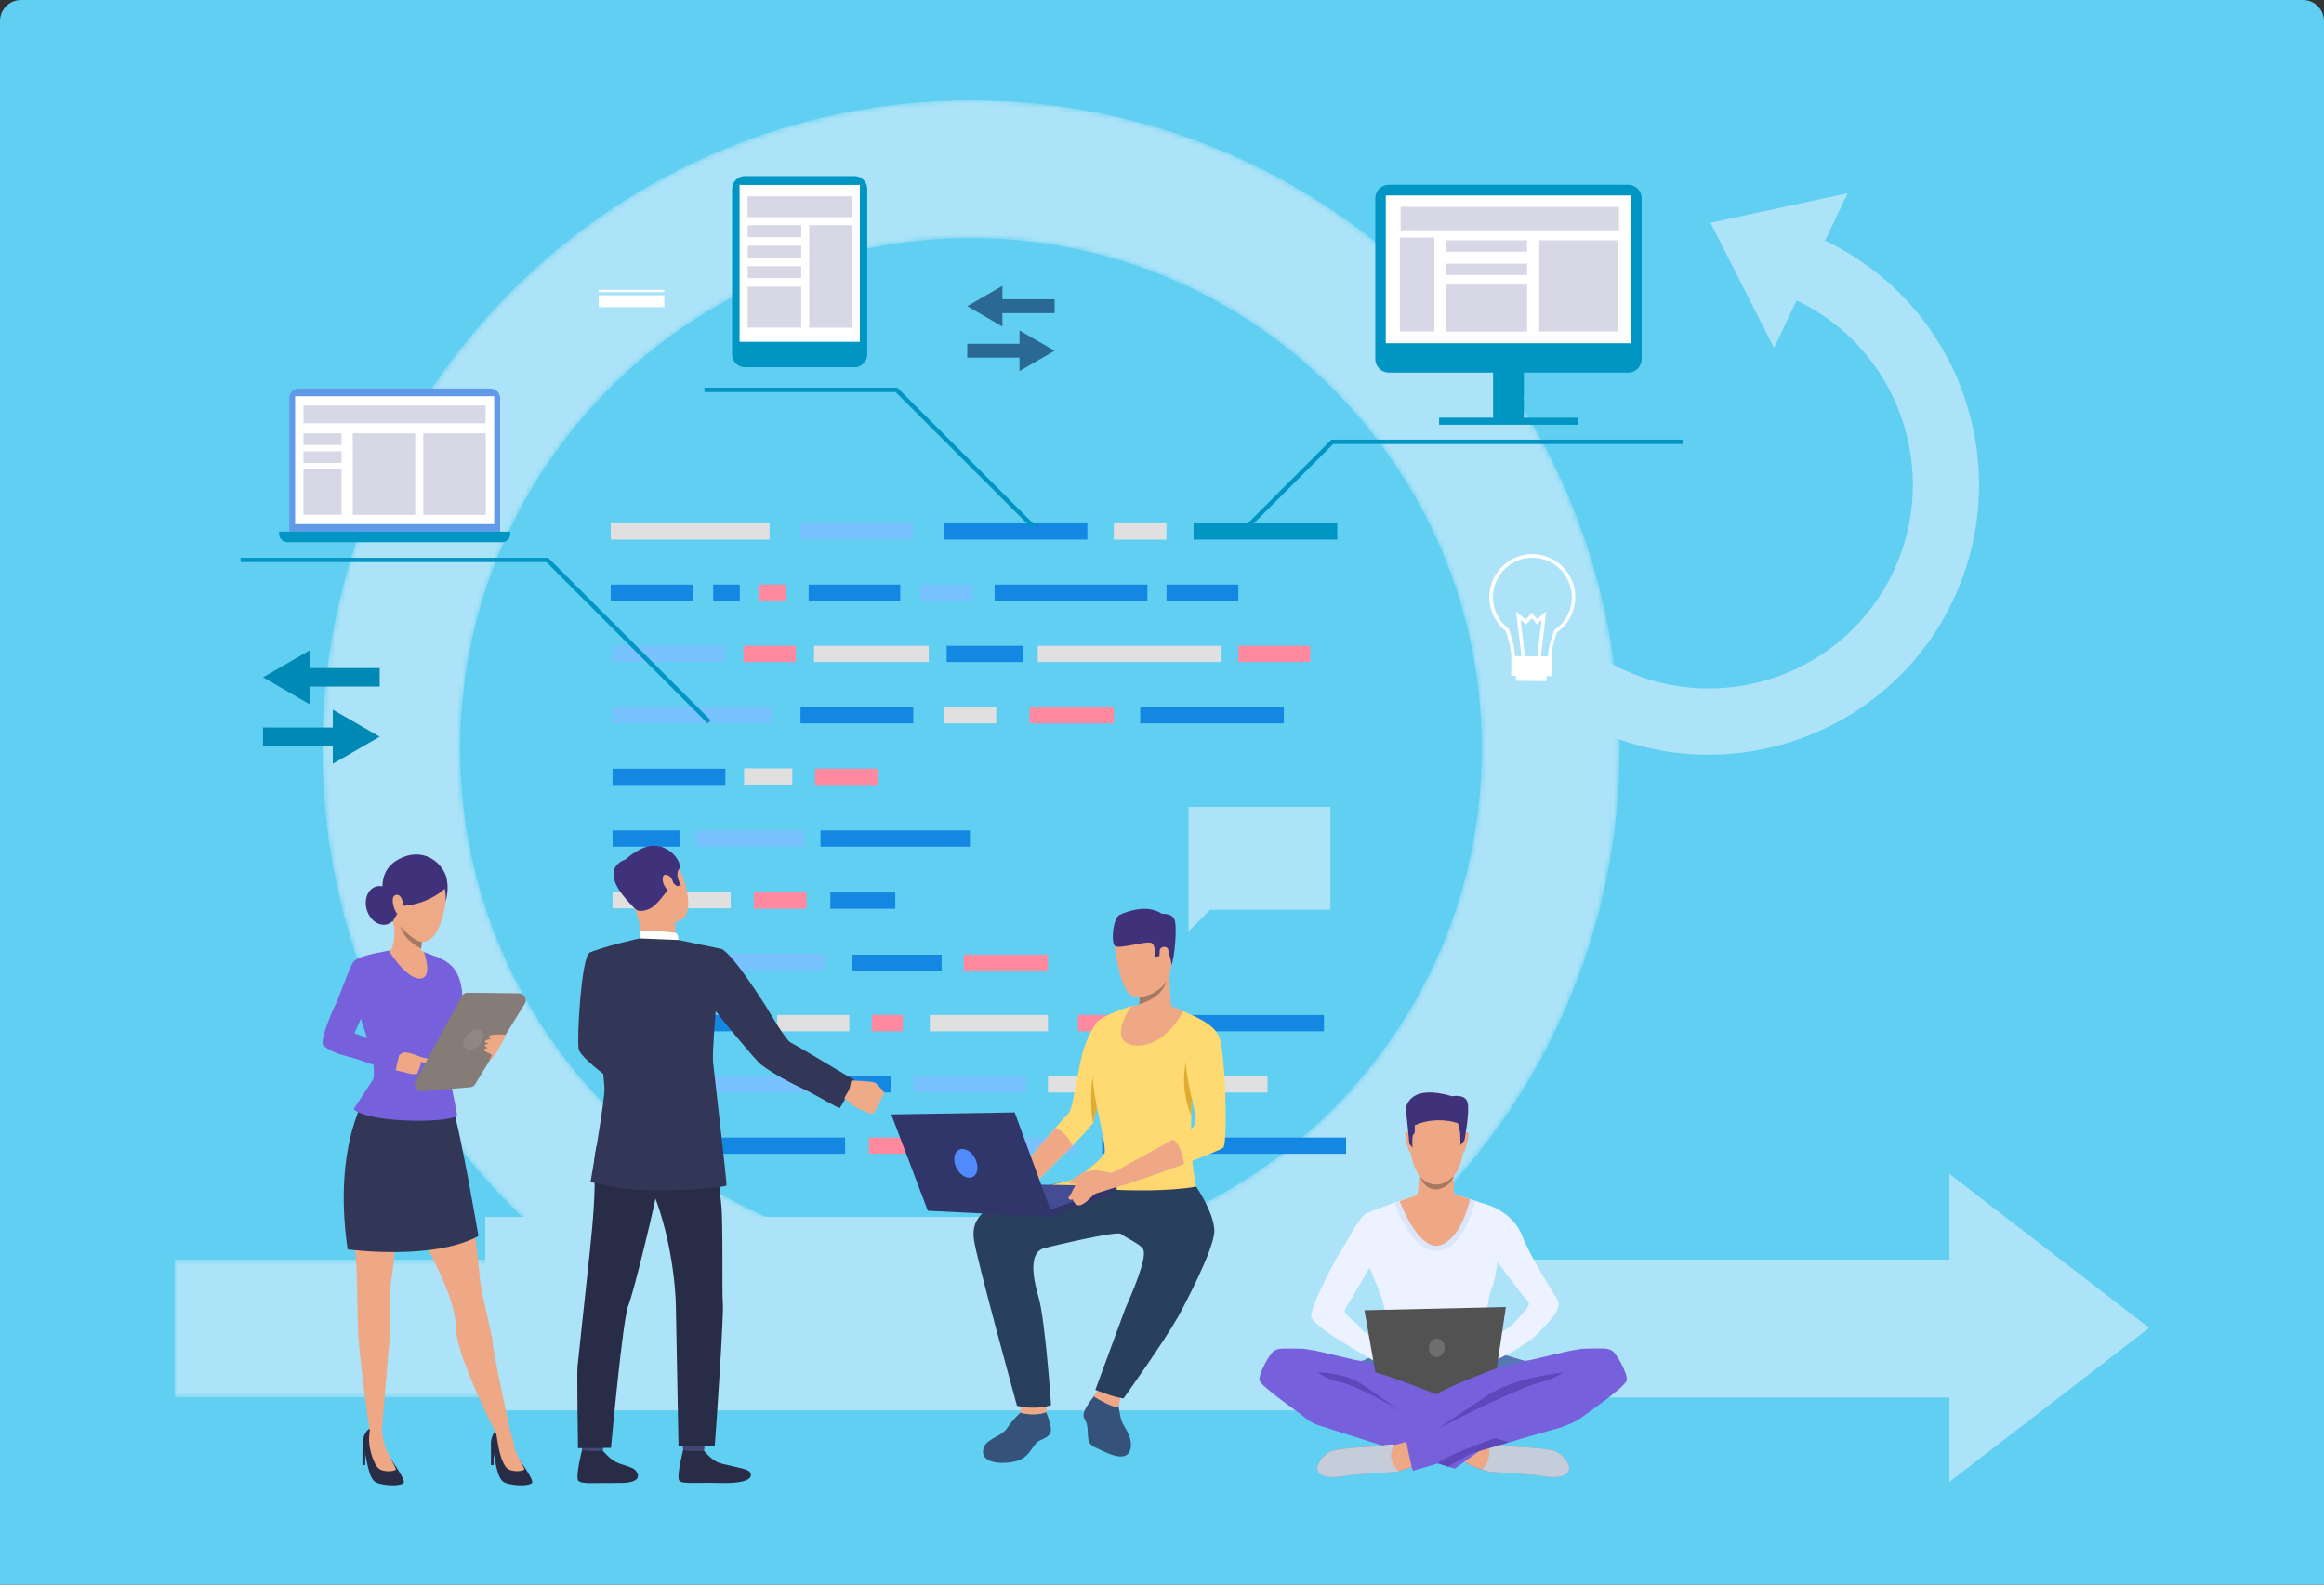 <svg xmlns="http://www.w3.org/2000/svg" xmlns:xlink="http://www.w3.org/1999/xlink" width="440" height="300" fill="none" xmlns:v="https://vecta.io/nano"><rect width="100%" height="100%" fill="#333333" stroke="none"/><style><![CDATA[.B{fill:#eea886}.C{fill:#1487e3}.D{fill:#0195c4}.E{fill:#fff}.F{fill:#40327a}.G{fill:#ace3f8}.H{fill:#e0e0e0}.I{fill:#ff8aa0}.J{fill:#292c47}.K{fill:#78c2ff}.L{fill:#323657}.M{fill:#7760db}.N{fill:#d7d7e6}.O{fill:#a77860}.P{fill:#ffda72}]]></style><path d="M0 4a4 4 0 0 1 4-4h432a4 4 0 0 1 4 4v296H0V4z" fill="#61cff1"/><g clip-path="url(#E)"><g class="G"><path d="M406.9 251.4l-37.816-29.152v16.227H112.296v26.102h256.788v15.975L406.9 251.4zM349.806 36.58l-25.96 5.598 12.029 23.68 4.277-8.978c19.23 9.151 27.422 32.25 18.255 51.465-9.151 19.23-32.25 27.422-51.464 18.255-19.231-9.151-27.423-32.25-18.256-51.464l-11.321-5.393c-12.123 25.473-1.274 56.056 24.183 68.179 25.473 12.124 56.056 1.274 68.18-24.183 12.123-25.473 1.273-56.056-24.184-68.179l4.261-8.978z"/></g><mask id="A" mask-type="alpha" maskUnits="userSpaceOnUse" x="61" y="19" width="246" height="246"><use xlink:href="#F" fill="url(#C)"/></mask><g mask="url(#A)" class="G"><use xlink:href="#F"/></g><mask id="B" mask-type="alpha" maskUnits="userSpaceOnUse" x="33" y="238" width="151" height="27"><path d="M183.84 238.475H33v26.086h150.84v-26.086z" fill="url(#D)"/></mask><g mask="url(#B)" class="G"><path d="M183.84 238.475H33v26.086h150.84v-26.086z"/></g><g class="H"><path d="M145.709 99.082h-30.08v3.082h30.08v-3.082zm30.127 23.177h-21.714v3.082h21.714v-3.082z"/></g><g class="C"><path d="M193.636 122.259h-14.403v3.082h14.403v-3.082zm29.435 93.102h-14.403v3.082h14.403v-3.082zm-92.693-34.781h-14.403v3.081h14.403v-3.081z"/></g><g class="H"><path d="M231.279 122.259h-34.797v3.082h34.797v-3.082zm-92.944 46.638h-22.36v3.081h22.36v-3.081zm60.065 23.271h-22.359v3.082H198.4v-3.082zm-37.611 0H147.14v3.082h13.649v-3.082z"/></g><path d="M143.021 192.168h-27.046v3.082h27.046v-3.082z" class="C"/><path d="M130.882 203.757h-14.907v3.082h14.907v-3.082z" class="H"/><use xlink:href="#G" class="K"/><path d="M172.912 133.864h-21.353v3.082h21.353v-3.082z" class="C"/><path d="M150.002 145.452h-9.12v3.082h9.12v-3.082z" class="H"/><path d="M152.251 157.214h-20.489v3.082h20.489v-3.082z" class="K"/><g class="C"><path d="M183.636 157.214h-28.288v3.082h28.288v-3.082zm-46.308-11.683h-21.353v3.082h21.353v-3.082zm-8.679 11.683h-12.674v3.082h12.674v-3.082z"/></g><g class="I"><path d="M166.261 145.531H154.31v3.082h11.951v-3.082zm-37.974 69.83h-11.95v3.082h11.95v-3.082z"/></g><g class="K"><path d="M137.25 122.259h-21.353v3.082h21.353v-3.082zm18.884 58.321h-21.353v3.081h21.353v-3.081zm.252 23.177h-21.353v3.082h21.353v-3.082zm37.926 0h-21.353v3.082h21.353v-3.082zm-47.974-69.893h-30.441v3.082h30.441v-3.082zm57.471 81.497h-21.353v3.082h21.353v-3.082z"/></g><g class="C"><path d="M205.869 99.082h-27.202v3.082h27.202v-3.082zm-45.867 116.279H132.8v3.082h27.202v-3.082zm94.847 0h-27.202v3.082h27.202v-3.082zm-4.182-23.193h-27.203v3.082h27.203v-3.082zm-7.595-58.304H215.87v3.082h27.202v-3.082z"/></g><path d="M170.93 192.168h-5.865v3.082h5.865v-3.082z" class="I"/><path d="M253.182 99.082H225.98v3.082h27.202v-3.082z" class="D"/><g class="I"><path d="M210.885 133.864h-15.944v3.082h15.944v-3.082zM198.4 180.752h-15.944v3.082H198.4v-3.082z"/></g><g class="H"><path d="M220.838 99.082h-9.953v3.082h9.953v-3.082zm-32.218 34.782h-9.953v3.082h9.953v-3.082z"/></g><g class="C"><path d="M131.212 110.671h-15.583v3.082h15.583v-3.082zm38.288 58.304h-12.296v3.082H169.5v-3.082zm-29.436-58.304h-5.031v3.082h5.031v-3.082z"/></g><path d="M239.975 203.757H198.4v3.082h41.575v-3.082z" class="H"/><path d="M148.885 110.671h-5.126v3.082h5.126v-3.082z" class="I"/><path d="M234.455 110.671h-13.601v3.082h13.601v-3.082z" class="C"/><g class="I"><path d="M248.057 122.259h-13.602v3.082h13.602v-3.082zm-30.364 69.909h-13.601v3.082h13.601v-3.082zm-39.577 23.193h-13.601v3.082h13.601v-3.082z"/></g><g class="C"><path d="M217.238 110.671h-28.932v3.082h28.932v-3.082zm-38.964 70.081H161.37v3.082h16.904v-3.082zm-9.529 23.005h-8.46v3.082h8.46v-3.082z"/></g><path d="M184.202 110.671h-9.954v3.082h9.954v-3.082z" class="K"/><g class="I"><path d="M150.694 122.259h-9.953v3.082h9.953v-3.082zm1.981 46.716h-9.953v3.082h9.953v-3.082z"/></g><path d="M170.443 110.671H153.1v3.082h17.343v-3.082z" class="C"/><path d="M111.824 227.374c.05.017.05.017 0 0h0z" class="L"/><g class="E"><path d="M113.362 58.153h12.407v-2.248h-12.407v2.249zm0-2.866h12.407v-.425h-12.407v.425z"/></g><path d="M236.311 100.167l16.101-16.101h66.151v-.833h-66.497l-16.337 16.353.582.582z" class="D"/><path d="M276.989 230.393H91.87v36.621h185.119v-36.621z" class="G"/><g class="D"><path d="M133.979 136.961l.582-.582-30.772-30.771H45.548v.817h57.895l30.536 30.536zm61.308-37.014l.582-.582-25.976-25.976h-36.511v.833h36.181l25.724 25.724z"/></g><path d="M276.989 267.014v-36.621h-67.362l-36.212 36.212 103.574.409z" class="G"/><g class="D"><path d="M288.514 62.005h-5.833v17.737h5.833V62.005z"/><path d="M308.248 70.543h-45.301c-1.415 0-2.563-1.148-2.563-2.563V37.539c0-1.415 1.148-2.563 2.563-2.563h45.301c1.415 0 2.563 1.148 2.563 2.563V67.98c0 1.415-1.148 2.563-2.563 2.563z"/></g><path d="M308.845 37.004h-46.48v27.973h46.48V37.004z" class="E"/><path d="M272.46 80.42h26.275v-1.337H272.46v1.337z" class="D"/><g class="N"><path d="M291.426 62.76h14.938V45.495h-14.938V62.76zm-17.697-15.116h15.393V45.49h-15.393v2.154zm0 4.421h15.393v-2.154h-15.393v2.154zm0 10.703h15.393v-8.884h-15.393v8.884zm-8.693-.012h6.525V44.988h-6.525v17.768zm.147-19.163h41.338v-4.434h-41.338v4.434z"/></g><path d="M141.055 69.537h20.693c1.352 0 2.453-1.101 2.453-2.453V35.793c0-1.352-1.101-2.453-2.453-2.453h-20.693c-1.352 0-2.453 1.101-2.453 2.453v31.291c0 1.352 1.101 2.453 2.453 2.453z" class="D"/><path d="M140.022 64.715h22.768V35.013h-22.768v29.703z" class="E"/><g class="N"><path d="M141.545 41.114h19.828v-3.947h-19.828v3.947zm11.662 20.915h8.161V42.641h-8.161v19.388zm-11.649-17.137H151.7v-2.248h-10.142v2.249zm0 3.877H151.7V46.52h-10.142v2.249zm0 3.877H151.7v-2.248h-10.142v2.249zm0 9.373H151.7v-7.736h-10.142v7.736z"/></g><path d="M54.778 100.655h39.907v-25.3a1.79 1.79 0 0 0-1.793-1.793H56.57a1.79 1.79 0 0 0-1.792 1.793v25.3z" fill="#609ae8"/><path d="M55.874 99.223h37.69V75.008h-37.69v24.215z" class="E"/><path d="M52.844 100.654h43.76v.425c0 .865-.708 1.572-1.572 1.572H54.416c-.865 0-1.572-.707-1.572-1.572v-.425z" class="D"/><g class="N"><path d="M57.454 80.133h34.498v-3.365H57.454v3.365zm22.683 17.331h11.824V82.039H80.137v15.425zm-13.35 0h11.824V82.039H66.787v15.425zm-9.334-13.223h7.217V82.04h-7.217v2.201zm0 3.404h7.217v-2.201h-7.217v2.201zm0 9.81h7.217v-8.617h-7.217v8.617z"/></g><g fill="#0089b4"><path d="M71.889 139.477l-8.884-5.126v3.381H49.797v3.49h13.208v3.381l8.884-5.126zm-22.092-11.243l8.884 5.126v-3.38h13.208v-3.491H58.681v-3.381l-8.884 5.126z"/></g><g fill="#2a6993"><path d="M199.674 66.408l-6.651-3.852v2.532h-9.891v2.626h9.891v2.532l6.651-3.837zm-16.541-8.444l6.651 3.852v-2.532h9.891v-2.626h-9.891v-2.532l-6.651 3.837z"/></g><g class="E"><path d="M289.599 127.401c-.88-.063-1.698-.393-2.343-.943-.723-.614-1.116-1.447-1.116-2.312-.126-1.729-.661-3.506-1.101-4.733-2.107-1.682-3.239-4.277-3.035-6.981.346-4.466 4.246-7.831 8.727-7.485 4.466.346 7.831 4.246 7.485 8.727-.189 2.437-1.431 4.623-3.428 6.038-.613 1.651-.975 3.161-1.085 4.497-.016 1.793-1.73 3.239-3.805 3.224-.094-.016-.189-.016-.299-.032zm1.085-21.778c-4.104-.314-7.689 2.768-8.003 6.872a7.46 7.46 0 0 0 2.861 6.462l.079.063.031.095c.472 1.257 1.038 3.16 1.18 5.015v.032c0 .676.314 1.321.88 1.824.582.503 1.368.786 2.217.786 1.714.016 3.129-1.148 3.129-2.579v-.031c.126-1.415.504-3.019 1.164-4.78l.031-.094.095-.063c1.887-1.29 3.05-3.334 3.223-5.598a7.49 7.49 0 0 0-6.887-8.004zm-2.579 19.011l-1.069-8.869 1.84 1.541 1.148-1.273.99 1.195 1.73-1.463-1.053 8.869-.661-.079.849-7.201-.943.817-.928-1.132-1.053 1.179-1.07-.864.881 7.201-.661.079z"/><path d="M292.805 126.621l-5.771-.039-.015 2.328 5.77.038.016-2.327z"/><path d="M293.754 124.269l-7.626-.051-.026 3.742 7.627.051.025-3.742z"/></g><g class="M"><path d="M307.996 261.291c-.173 1.179-7.264 6.148-8.664 7.138-1.116.802-2.091 1.164-3.789 1.809-3.853 1.006-28.036 8.223-28.036 8.223-.063-.251-.094-.456-.236-.739-.896.362-1.824.598-2.422.771-.896.283-8.05.503-9.512.786s-4.387.739-5.567-.393.739-3.538 2.359-4.167c1.635-.613 7.594-.786 8.664-.896s2.468-.504 3.145-.283c.22.078 1.163-.205 2.342-.614-.031-.44-.031-.707-.031-.707l6.352-1.824-1.179-11.243s2.768-10.409 13.806-2.469l3.302.944c.063.016.157.016.283 0 1.682-.126 8.915-2.311 11.541-2.311 2.815 0 3.711-.173 4.733.33 1.006.519 3.082 4.465 2.909 5.645z"/><path d="M296.691 278.901c-1.18 1.133-4.104.677-5.567.394s-8.601-.504-9.513-.787c-.896-.283-2.594-.676-3.773-1.462-.095-.063-.315-.157-.629-.283l-1.793 1.289-24.844-7.909c-1.494-.409-2.673-1.022-3.459-1.714-1.289-1.132-8.491-5.959-8.664-7.138s1.918-5.126 2.925-5.63 1.918-.33 4.733-.33 10.975 2.532 11.808 2.312c.378-.11 1.18-.503 1.934-.912.897-.488 1.746-.991 1.746-.991 12.091-5.393 13.428 3.428 13.428 3.428l-.708 10.897 2.312 1.116 5.991 1.698-.787.566c.346.11.582.157.677.126.676-.22 2.075.173 3.144.283s7.029.283 8.664.896c1.651.598 3.57 3.019 2.375 4.151z"/></g><g fill="#5478b3"><path d="M259.865 256.715c.833.063 6.463 3.318 7.799 4.104-2.028-1.054-9.733-3.176-9.733-3.176.377-.11 1.179-.519 1.934-.928zm28.948.928s-9.702 2.358-11.479 3.333c.079-.063 5.11-3.884 7.752-4.387l3.444 1.038c.063.016.157.016.283.016z"/></g><path d="M296.691 278.902c-1.18 1.132-4.104.676-5.567.393s-8.601-.503-9.513-.787l-.943-.283c-.881-.267-1.981-.629-2.83-1.179-.095-.063-.315-.157-.629-.283l4.497-3.239.126-.094c.345.11.581.157.676.125.676-.22 2.075.173 3.144.283s7.029.283 8.664.897c1.651.613 3.57 3.034 2.375 4.167z" class="B"/><path d="M296.691 278.902c-1.18 1.132-4.104.676-5.567.393s-8.601-.503-9.513-.787l-.943-.283s1.965-1.949 1.038-4.701l.125-.094c.346.11.582.157.677.125.676-.22 2.075.173 3.144.283s7.029.283 8.664.897c1.651.613 3.57 3.034 2.375 4.167z" fill="#c5cddb"/><path d="M262.334 259.199c.016.032.016.048-.016.063-.11.079-.094.048.016-.063z" fill="#e55353"/><path d="M294.851 246.038c-.095-.188-5.221-8.255-6.604-11.934s-4.733-5.362-6.306-5.897l-2.626-.849-3.978-1.289h-6.557l-4.685 1.604c-2.233.786-4.576 1.635-5.362 2.028-1.651.818-4.419 6.714-4.985 7.391s-4.89 8.695-5.519 11.777c-.487 2.39 13.727 9.403 14.12 10.299.456-.503 2.516-2.484 2.516-2.484l-1.604-1.038c3.806.173 13.114-.157 14.435-.095.267.016.566 0 .865-.015.409.298 3.082 2.657 3.082 2.657s6.557-2.72 9.576-5.771c4.276-4.292 4.103-5.424 3.632-6.384zm-37.329 5.331c-1.399-1.683-3.349-2.705-2.862-3.459s4.607-7.878 4.607-7.878 2.139 4.686 2.736 7.123.551 3.553.299 4.308c-.22.676-.409 1.148-.613 3.176-1.667-1.147-3.522-2.484-4.167-3.27zm29.027-.802c-.551.629-2.736 2.013-4.702 3.16-.141-1.368-.377-3.506-.393-4.276-.032-1.164.456-4.498 1.053-5.771s1.007-4.765 1.007-4.765 4.969 6.746 5.755 7.469c.786.708-.865 2.076-2.72 4.183z" fill="#ecf2ff"/><g class="B"><path d="M272.837 208.049s5.126.802 4.356 8.837-5.315 7.375-5.614 7.359-4.544.141-4.874-9.655c-.016 0-.157-7.248 6.132-6.541z"/><path d="M277.272 214.622s.566-.597.77 0c.204.613-.77 3.318-.802 3.444 0 0-.11.235-.236.11-.141-.126.268-3.554.268-3.554zm-10.441-.11s-.551-.613-.771 0 .692 3.333.739 3.459c0 0 .095.236.236.11s-.204-3.569-.204-3.569z"/></g><path d="M277.272 215.848l-.739.975-.095-2.484c-.126-.33-.299-1.368-.393-1.62-.094-.235-4.403-1.446-8.208.346 0 0 .173 1.541-.204 1.683s-.189 2.516-.189 2.516l-.597-.677-.692-6.824c.236-.644.959-4.513 8.774-2.217 0 0 2.437-.519 2.924 1.164.456 1.698-.581 7.138-.581 7.138z" class="F"/><g fill="#5d48bb"><path d="M265.274 267.203s-7.862-4.717-11.29-5.456c-3.239-.708-4.434-1.919-4.434-1.919s5.158 0 8.585 2.438l7.139 4.937zm6.981 3.286s13.665-7.17 19.247-8.727c3.192-.896 4.418-1.918 4.418-1.918s-8.444.818-13.586 3.915c-2.437 1.478-10.079 6.73-10.079 6.73z"/></g><path d="M267.271 277.722c-.896.362-1.824.598-2.422.771-.896.283-8.05.503-9.512.786s-4.387.739-5.567-.393.739-3.538 2.359-4.167c1.635-.613 7.594-.786 8.664-.896s2.468-.504 3.145-.283c.22.078 1.163-.205 2.342-.614.048.724.991 4.796.991 4.796z" class="B"/><g fill="#5d48bb"><path d="M272.255 277.046l13.444-3.978-2.657-.818c0 .016-10.739 3.9-10.787 4.796z"/><path d="M272.255 277.046l6.29-1.918-4.356 2.531-1.934-.613z"/></g><path d="M267.947 260.976c-.016 0-.11-.063-.283-.173l.283.173z" fill="#525252"/><path d="M264.849 278.508c-.896.284-8.05.504-9.512.787s-4.387.739-5.567-.393.739-3.538 2.359-4.167c1.635-.614 7.594-.786 8.664-.897s2.468-.503 3.145-.283c.015 0-1.793 2.752.911 4.953z" fill="#c5cddb"/><path d="M279.316 227.374s-2.155 9.466-7.281 9.466-7.956-9.136-7.956-9.136l4.686-1.604h6.557c.015-.015 2.091.645 3.994 1.274z" fill="#dce6fa"/><path d="M260.4 259.844l-2.076-11.777 26.778-.613-1.73 11.588s-8.538 3.129-11.447 4.953c.016 0-7.311-3.019-11.525-4.151z" fill="#525252"/><path d="M273.513 255.174c0 .975-.676 1.761-1.493 1.761-.834 0-1.494-.786-1.494-1.761s.676-1.761 1.494-1.761 1.493.786 1.493 1.761z" fill="#6e6e6e"/><path d="M275.4 226.1v-.015c-.314-.708-.157-4.199-.157-4.199s-6.541-1.666-6.352-.393-.567 4.749-.567 4.749l-3.349 1.148s3.57 9.591 7.689 8.365c4.104-1.242 5.661-8.711 5.661-8.711l-2.925-.944z" class="B"/><path d="M268.875 222.783s1.163 1.478 2.987 1.478c1.195 0 2.154-.425 3.349-1.588 0 0-.597 2.295-3.349 2.516 0 0-2.091.125-2.987-2.406z" class="O"/><path d="M251.893 152.764h-26.872v23.586l4.104-4.104h22.768v-19.482z" class="G"/><path d="M211.734 265.819s.283 2.28.645 3.286c.377 1.007 2.39 3.334 1.541 5.567-.928 2.421-4.953.094-6.589-.645s-1.273-2.076-1.446-3.727c-.173-1.635-.975-1.682-.677-2.846.299-1.148 2.092-3.365 2.092-3.365l4.434 1.73z" fill="#35527a"/><path d="M208.07 262.91l-1.006 1.478c.031.047 4.418 2.705 4.717 1.84.236-.692.346-1.683.346-1.683l-4.057-1.635z" class="B"/><path d="M193.195 267.438s-1.336 1.18-2.547 2.972c-1.195 1.809-4.387 1.903-4.529 4.356-.141 2.468 4.34 2.531 6.683 1.729s2.705-3.207 4.12-3.805 2.154-1.085 2.044-2.264-.896-3.082-.896-3.082-.881.283-1.4.346c-.503.063-2.248.094-3.475-.252z" fill="#35527a"/><path d="M209.297 200.738l-1.62 8.899-.723 2.925c-.205.456-1.903 2.264-3.963 4.403l-8.428 8.444-1.871-3.554 7.154-8.334 2.563-2.893c.598-.535 1.306-5.865 2.296-10.252s2.956-6.808 2.956-6.808l1.636 7.17z" class="P"/><g class="B"><path d="M202.991 216.949l-8.428 8.444-1.871-3.554 7.154-8.334c.865.441 2.501 1.478 3.145 3.444zm-9.591 48.854l-.205 1.636s2.328.817 4.891-.079l.047-1.462-4.733-.095z"/></g><path d="M226.483 224.669c.141.472-24.687 0-24.687 0s6.872-5 7.312-6.336-1.745-9.34-2.028-11.95c-.236-2.092-.802-11.416.566-12.847 1.431-1.494 6.604-3.05 6.604-3.05l7.547.283s1.242.267 2.139.676 5.975 2.233 6.808 4.764c.833 2.547-5.079 10.724-5.079 10.724l-.031.975-.095 3.349-.078 4.984c.016 3.24.896 7.957 1.022 8.428z" class="P"/><path d="M226.483 224.669s3.381 4.953 3.428 8.35c.047 3.38-5.991 14.717-6.903 16.337-2.752 4.874-10.284 15.394-10.284 15.394s-1.305-.032-5.346-1.604l5.645-15.331c2.689-6.117 4.198-10.456 3.287-11.494-.912-1.054-3.381-2.107-4.089-2.72s-13.176 2.358-14.482 2.688c-3.38.881-1.839 6.762-1.084 9.388 1.257 4.402 2.342 20.331 2.342 20.331s-2.405 1.022-6.446.157c0 0-7.925-28.759-8.177-31.621s-.377-7.579 19.136-11.164l22.973 1.289z" fill="#293f5e"/><g class="B"><path d="M216.325 174.117s-6.541-1.478-5.047 6.761 3.066 8.884 7.013 7.186 3.601-6.981 3.789-9.576c.22-2.579-3.663-4.277-5.755-4.371z"/><path d="M214.596 192.624s2.893 3.082 7.484.283c0 0-1.022-6.667-.487-9.906s-5.975 5.032-5.975 5.032c.078.047.141.361.157.802.016.377-.016.833-.063 1.32-.141 1.054-.472 2.202-1.116 2.469z"/></g><path d="M221.782 182.718s-.173-2.595-1.117-2.673-1.1.959-1.1.959l-.96.173s.299-2.28-.644-2.673-6.133 1.258-6.887.582c-.755-.661-.409-5.284.974-5.913 1.368-.629 5.174-2.044 7.957-.157 0 0 2.17-.251 2.484 1.51.315 1.745-.126 6.887-.707 8.192z" class="F"/><path d="M215.696 190.14c4.733-1.463 5.079-4.309 5.095-4.356-1.557 2.673-5.016 3.035-5.016 3.035.016.377-.016.833-.079 1.321z" class="O"/><path d="M224.014 191.492s-3.459 6.887-9.057 6.447-.959-7.375-.691-7.438c.283-.063 5.739-1.431 9.748.991z" class="B"/><path d="M198.966 224.324s17.139 2.107 27.517.345l-19.844-2.484c0 .016-.11.519-7.673 2.139z" fill="#ffd670"/><path d="M211.781 221.415l-1.273.644s.283 2.029.99 2.642l1.431-.362s-.299-2.217-1.148-2.924z" class="B"/><path d="M231.609 217.263c-.252.299-3.632 1.651-7.437 3.114-5.205 1.997-11.07 3.899-11.07 3.899l-1.337-2.861 10.3-5.677c1.965-1.1 3.475-1.981 3.695-2.185.66-.629.833-1.651.346-3.428s-1.62-9.953-1.746-10.897c-.125-.959.315-3.491 2.705-3.616s3.601.55 3.601.55.597.252 1.037 6.038c.456 5.755.519 14.372-.094 15.063z" class="P"/><g fill="#deac31"><path d="M225.634 207.908l-.094 3.349c-2.328-5.708-.975-10.252-.96-10.331-.235 1.557 1.038 6.903 1.054 6.982zm-17.957 1.729l-.723 2.925c-.802-3.852-.079-8.774-.079-8.774.11 2.359.802 5.849.802 5.849z"/></g><path d="M224.187 220.377c-5.204 1.997-11.258 3.962-11.258 3.962l-1.148-2.924 10.299-5.677s1.51.739 2.107 4.639z" class="B"/><path d="M211.419 224.512l-24.356-.361 12.296 6.242 12.06-5.881z" fill="#444c94"/><path d="M199.359 230.393l12.06-4.67v-1.211l-13.019 4.686.959 1.195z" fill="#303669"/><g class="B"><path d="M210.775 222.107l-2.579-.488c-.818-.189-2.83.079-3.349.598s-2.154 4.166-2.469 4.387.157.739.708.471c0 0 .503 1.588 1.729.991s2.076-1.903 2.721-2.123l4.402-1.384s-.188-2.846-1.163-2.452z"/><path d="M205.224 221.981s-.975.471-1.226.676l-1.541 1.163c-.252.189.377.708 2.233-.094 1.839-.802.534-1.745.534-1.745z"/></g><path d="M199.359 230.393l-7.249-19.781-23.365.378 6.918 18.239 23.696 1.164z" fill="#303669"/><path d="M184.642 219.37c.707 1.431.503 2.972-.488 3.46-.975.487-2.343-.268-3.066-1.698-.708-1.431-.503-2.972.487-3.46.975-.487 2.343.268 3.067 1.698z" fill="#518afa"/><path d="M219.58 179.903c.079-.723 1.525-.99 1.636.095s-.661 3.003-1.196 2.814-.55-1.902-.44-2.909z" class="B"/><path d="M115.787 185.359s-.849 11.935 1.478 13.366c1.462.896 7.28 3.915 7.107 4.481s-3.286 5.032-3.286 5.032-11.18-7.359-11.542-9.686c-.346-2.264.551-17.469 2.091-18.177 1.148-.519 1.762-.094 3.208.991 2.029 1.509.944 3.993.944 3.993z" class="L"/><path d="M136.165 188.756l.991-.362s-1.227-2.893-1.762-2.814c-.613.078-1.383.283-1.383.283l2.154 2.893z" fill="#ead8cf"/><path d="M136.385 189.259c-.126-.094-2.091-3.868-2.091-3.868l-4.214.566 2.28 4.482 4.025-1.18z" fill="#da9b5b"/><path d="M114.481 272.172l-.393 2.783c-.047.361-3.868-.22-3.868-.22l-.314-2.878c0 .016 4.104-.016 4.575.315z" fill="#424773"/><path d="M114.136 274.656s1.21 1.462 2.39 2.091 3.019.881 3.711 1.541c.503.472 1.823 2.516-3.051 2.469s-7.217.283-7.736-.488c-.519-.786.755-5.77.755-5.77s1.147.409 3.931.157z" class="J"/><path d="M133.633 272.172l-.393 2.783c-.047.361-3.868-.22-3.868-.22l-.314-2.878c0 .016 4.088-.016 4.575.315z" fill="#424773"/><g class="J"><path d="M133.272 274.656s1.21 1.462 2.39 2.091 5.487 1.148 6.179 1.809c.503.471 1.337 2.374-5.519 2.201-4.874-.126-7.217.283-7.736-.488-.519-.786.755-5.77.755-5.77s1.085.424 3.931.157zm-17.423-64.5s-3.6 5.708-3.333 10.881c.267 5.158-.314 10.677-.865 16.07l-2.327 21.746c-.094 3.224.11 15.315.11 15.315l6.243-.047s2.217-24.45 3.286-26.982 5.472-20.897 5.66-22.941-8.774-14.042-8.774-14.042z"/><path d="M134.781 210.927l1.777 17.186c.362 3.161.11 16.856.299 18.822.173 1.981-1.195 22.862-1.541 26.84l-6.856-.047-.472-25.111c0-8.208-2.107-17.768-4.512-23.177s-7.941-5.551-9.419-15.598c-.016.015 18.712-2.107 20.724 1.085z"/></g><g class="B"><path d="M119.655 161.994s4.277-2.862 7.296.204c3.003 3.066 4.481 10.268 2.327 11.715-2.154 1.43-5.818 1.808-7.564-.142s-3.6-4.922-4.056-7.107c-.456-2.17.912-3.758 1.997-4.67z"/><path d="M127.815 174.4s-.062 3.003.283 3.648c.331.645-6.258.66-6.258.66s-.534-3.49-1.541-6.446c-1.022-2.941 7.516 2.138 7.516 2.138z"/></g><path d="M120.457 172.214s.613.629 2.358-.078 3.381-3.632 4.073-4.073.597-.88.597-.88l.629.581.818-.141s-1.242-1.981-.346-3.113-2.783-6.683-8.098-3.302c0 0-4.151 2.28-3.396 4.764.739 2.5 2.075 5.22 3.365 6.242z" class="F"/><path d="M128.476 177.969s-.016-1.226-.582-1.336c-.55-.11-6.132-.661-6.808-.393v1.431s1.32.802 7.39.298z" class="E"/><path d="M127.139 166.286c-.204-.393-1.572-1.352-1.667.032-.11 1.399 1.337 2.893 1.887 2.61.535-.283.283-1.62-.22-2.642z" class="B"/><g class="L"><path d="M150.615 192.451c.034.017.034.017 0 0h0zm-13.994-12.783l-8.145-1.699-7.39-.298s-6.793 1.493-9.45 2.704c-.252.11-.252 6.054-.944 7.611l2.217 4.67s1.274 9.261 1.541 13.381c.126 1.887-2.642 17.721-2.642 17.721s2.957.864 8.004 1.43c5.047.551 17.658-.204 17.737-.802s-2.438-22.186-2.548-23.302c-.173-1.714.503-9.655.503-9.655.944 1.274 5.472 6.824 8.004 9.576 1.494 1.62 6.95 4.418 8.224 4.984 2.736 1.227 7.123 4.026 7.296 3.743.125-.173 3.081-5.158 2.736-5.268-.299-.094-9.482-5.708-12.108-7.107-.959-.503-4.686-6.903-4.686-6.903s-6.148-9.796-8.349-10.786z"/></g><path d="M118.412 162.733s-6.132 1.635 1.793 9.246l-1.793-9.246z" class="F"/><path d="M165.191 210.832s-.534.016-.77-.094l-.724-.377-.235-.11c-.236-.079-.802-.173-1.337-.535-.535-.346-2.28-1.793-2.28-1.793l.959-1.713.393-1.651s3.868.125 4.403.408c.047.032.11.063.142.079.424.267.628.66.849.833.078.063.786.739.77 1.022-.031.409-.204.677-.456.818 0 0-.079.802-.472 1.179 0 0-.047.739-.66 1.07 0 .015-.142.754-.582.864z" fill="#efaa88"/><path d="M75.046 170.563c.597 1.966-.173 3.947-1.714 4.419s-3.286-.739-3.884-2.705.173-3.947 1.714-4.418c1.541-.488 3.286.739 3.884 2.704z" class="F"/><path d="M82.625 181.13s2.186.692 3.444 2.406c1.242 1.713 1.447 4.119 1.494 5.346l.393 5.975-3.711 1.038-1.62-14.765z" class="M"/><path d="M98.333 276.385s2.783 3.743 2.406 4.34-3.302.676-5.095 0c-1.777-.676-1.824-5.063-2.626-6.95-.33-.786.377-3.113 1.399-3.286s2.123.33 2.123.33-1.053 2.642 1.793 5.566z" class="J"/><path d="M96.556 270.788s.582 1.588.802 3.113c.173 1.258 1.981 3.947 1.903 4.277-.079.346-2.374.645-3.302-.236s-1.525-3.412-1.745-4.937c-.189-1.415-.44-2.123-.44-2.123s1.903-1.038 2.783-.094z" class="B"/><path d="M74.134 276.448s2.689 3.68 2.296 4.277c-.377.598-3.302.676-5.094 0-1.777-.676-1.824-5.063-2.626-6.95-.33-.786.377-3.113 1.399-3.286s2.201.362 2.201.362-1.038 2.673 1.824 5.597z" class="J"/><g class="B"><path d="M72.31 270.851s.205 1.745.55 2.972 2.17 4.025 2.075 4.371c-.079.346-2.374.645-3.302-.236s-1.651-3.412-1.745-4.937c-.079-1.525.204-2.532.204-2.532s1.337-.566 2.217.362z"/><path d="M85.707 209.873l2.94 13.9c.55 2.799 2.076 16.337 2.249 18.633.157 2.296 2.484 10.975 2.374 11.793s3.443 17.344 3.443 17.344-1.211.974-2.5.094c-.66-.456-7.815-15.472-7.815-19.576 0-5.677-4.198-13.098-4.749-14.372-5.032-11.809-4.041-15.425-4.701-16.196s-.708.472-1.101 2.17c-.377 1.698-1.211 16.385-1.698 18.256s-.11 8.176-.377 11.352l-1.478 17.564s-.928 1.462-2.233.031c-.283-.298-2.264-16.022-2.311-19.812l-.22-10.629c-1.022-15.677-3.506-17.91.425-29.011 7.374-20.755 17.752-1.541 17.752-1.541z"/></g><path d="M69.684 206.776s-6.808 9.513-3.868 29.765c0 0 16.133 2.201 24.765-2.531 0 0-3.569-20.882-4.874-24.121-1.289-3.255-16.023-3.113-16.023-3.113z" class="L"/><g class="J"><path d="M92.955 273.445v3.915h.503v-3.019l-.503-.896zm-24.325 0v3.915h.519v-3.019l-.519-.896z"/></g><path d="M78.804 179.73l3.805 1.4c.865.173 3.805 4.513 4.403 6.117s0 3.993-1.211 6.824c-1.211 2.814-.063 3.758-.629 6.572-.55 2.815 1.242 8.821 1.352 10.394s-16.353 1.824-19.592-1.038l3.664-5.566c.425-.692.063-4.482-.314-5.456s-2.925-9.262-2.925-9.262-2.091-6.368-.204-7.83c1.635-1.274 6.085-1.73 6.887-1.997.802-.283 3.129-.409 4.764-.158z" class="M"/><g class="B"><path d="M79.999 176.837l-.157 1.494-.11 1.258-.141 3.333s-2.61 2.611-5.566-3.05c0 0 1.242-2.327.315-5.504-.928-3.16 5.661 2.469 5.661 2.469zm6.557 20.992l.44 1.069-.943-.676.503-.393z"/></g><path d="M80.895 162.403s5.834 1.839 2.673 11.903-11.148-1.164-10.315-7.312c.833-6.132 7.642-4.591 7.642-4.591z" fill="#eea987"/><path d="M84.166 168.283s-2.893 2.846-7.752 3.208c0 0-1.871 2.186-2.013 3.051 0 0-5.079-8.476.991-11.809 6.431-3.538 10.724 3.726 8.774 5.55z" class="F"/><path d="M76.367 171.428c-.032-.739-.488-2.406-1.572-1.934s.063 3.868.786 3.664c0-.016.88 0 .786-1.73z" fill="#eea987"/><path d="M79.857 178.331l-.11 1.258c-3.381-1.667-3.9-4.073-3.9-4.151 2.563 2.893 4.01 2.893 4.01 2.893z" class="O"/><path d="M87.326 188.803s.157 3.554-.629 5.582l-.723-.377c-.016 0 1.337-3.554 1.352-5.205z" fill="#1d3b54"/><g class="B"><path d="M74.668 200.344l1.557-1.022c.204-.125.943-.094 1.698.158.739.235 1.572.55 1.793.676.126.063.236.094.189.44s-.283.613-.283.613.142.456-.173.771c0 0 .11.44-.299.723 0 0 .094.425-.22.613 0 0-.692.095-.943.047l-3.648-.88c-.016-.016-.582-.346.33-2.139z"/><path d="M79.307 200.046s3.491.77 3.444 1.037c-.063.394-.928.535-3.585-.188-2.563-.724.142-.849.142-.849z"/></g><path d="M70.706 181.303c-.786-.472-3.444-.425-4.466 2.059l-2.594 6.605c-.723 1.289-3.192 7.217-2.453 7.924.723.708 2.233 1.557 4.497 2.092 2.327.55 9.104 3.066 9.104 3.066l.865-3.664-4.701-2.107c-1.525-.613-1.337-.77-3.852-1.667l2.091-4.67c.645-.99 5.079-7.484 1.51-9.638z" class="M"/><path d="M79.92 206.587l9.057-.739c.409-.032.77-.252.991-.613l9.387-15.221a1.28 1.28 0 0 0-1.085-1.95l-9.702-.11a1.31 1.31 0 0 0-1.148.676l-8.743 16.054c-.472.897.22 1.982 1.242 1.903z" fill="#857b77"/><g class="B"><path d="M92.609 200.989s.566-.534 1.085-1.273c.503-.739 2.17-3.57 2.013-3.743s-2.61-.236-3.066.158c-.44.408.44.566.44.566s-1.352.141-1.258.519.912.283.912.283-1.085.204-.928.534.692.33.692.33-.959.126-.849.488c.126.361 1.635.707 1.431 1.006-.189.315-.472 1.132-.472 1.132zm-18.994-20.991s3.271 5.33 5.865 5.267.818-4.921.818-4.921-1.981-1.604-6.683-.346z"/></g><path d="M90.644 197.86c-.88.881-2.06 1.116-2.642.535s-.346-1.761.535-2.642 2.06-1.116 2.642-.535.346 1.761-.535 2.642z" fill="#918682"/><path d="M84.637 166.884s.362 1.399-.252 3.837c0 0 .094-2.296-.393-2.925-.472-.629.645-.912.645-.912z" class="F"/></g><defs><linearGradient id="C" x1="61.048" y1="141.785" x2="306.618" y2="141.785" gradientUnits="userSpaceOnUse"><stop/><stop offset="1" stop-color="#fff"/></linearGradient><linearGradient id="D" x1="33" y1="251.525" x2="183.833" y2="251.525" gradientUnits="userSpaceOnUse"><stop/><stop offset="1" stop-color="#fff"/></linearGradient><clipPath id="E"><path transform="translate(33 19)" d="M0 0h373.9v262.197H0z" class="E"/></clipPath><path id="F" d="M183.84 264.577c-16.573 0-32.659-3.255-47.801-9.655-14.623-6.179-27.753-15.032-39.027-26.306s-20.127-24.403-26.306-39.027c-6.4-15.142-9.655-31.227-9.655-47.8s3.255-32.659 9.655-47.801c6.179-14.623 15.032-27.753 26.306-39.027s24.404-20.127 39.027-26.306C151.181 22.255 167.267 19 183.84 19s32.659 3.255 47.801 9.654c14.623 6.18 27.753 15.032 39.027 26.306s20.126 24.404 26.306 39.027c6.399 15.142 9.654 31.228 9.654 47.801s-3.255 32.658-9.654 47.8c-6.18 14.624-15.032 27.753-26.306 39.027s-24.404 20.127-39.027 26.306c-15.158 6.4-31.244 9.655-47.801 9.655zm0-219.491c-53.32 0-96.702 43.382-96.702 96.703s43.382 96.702 96.702 96.702 96.702-43.382 96.702-96.702c-.015-53.32-43.398-96.703-96.702-96.703z"/><path id="G" d="M172.912 99.082h-21.353v3.082h21.353v-3.082z"/></defs></svg>